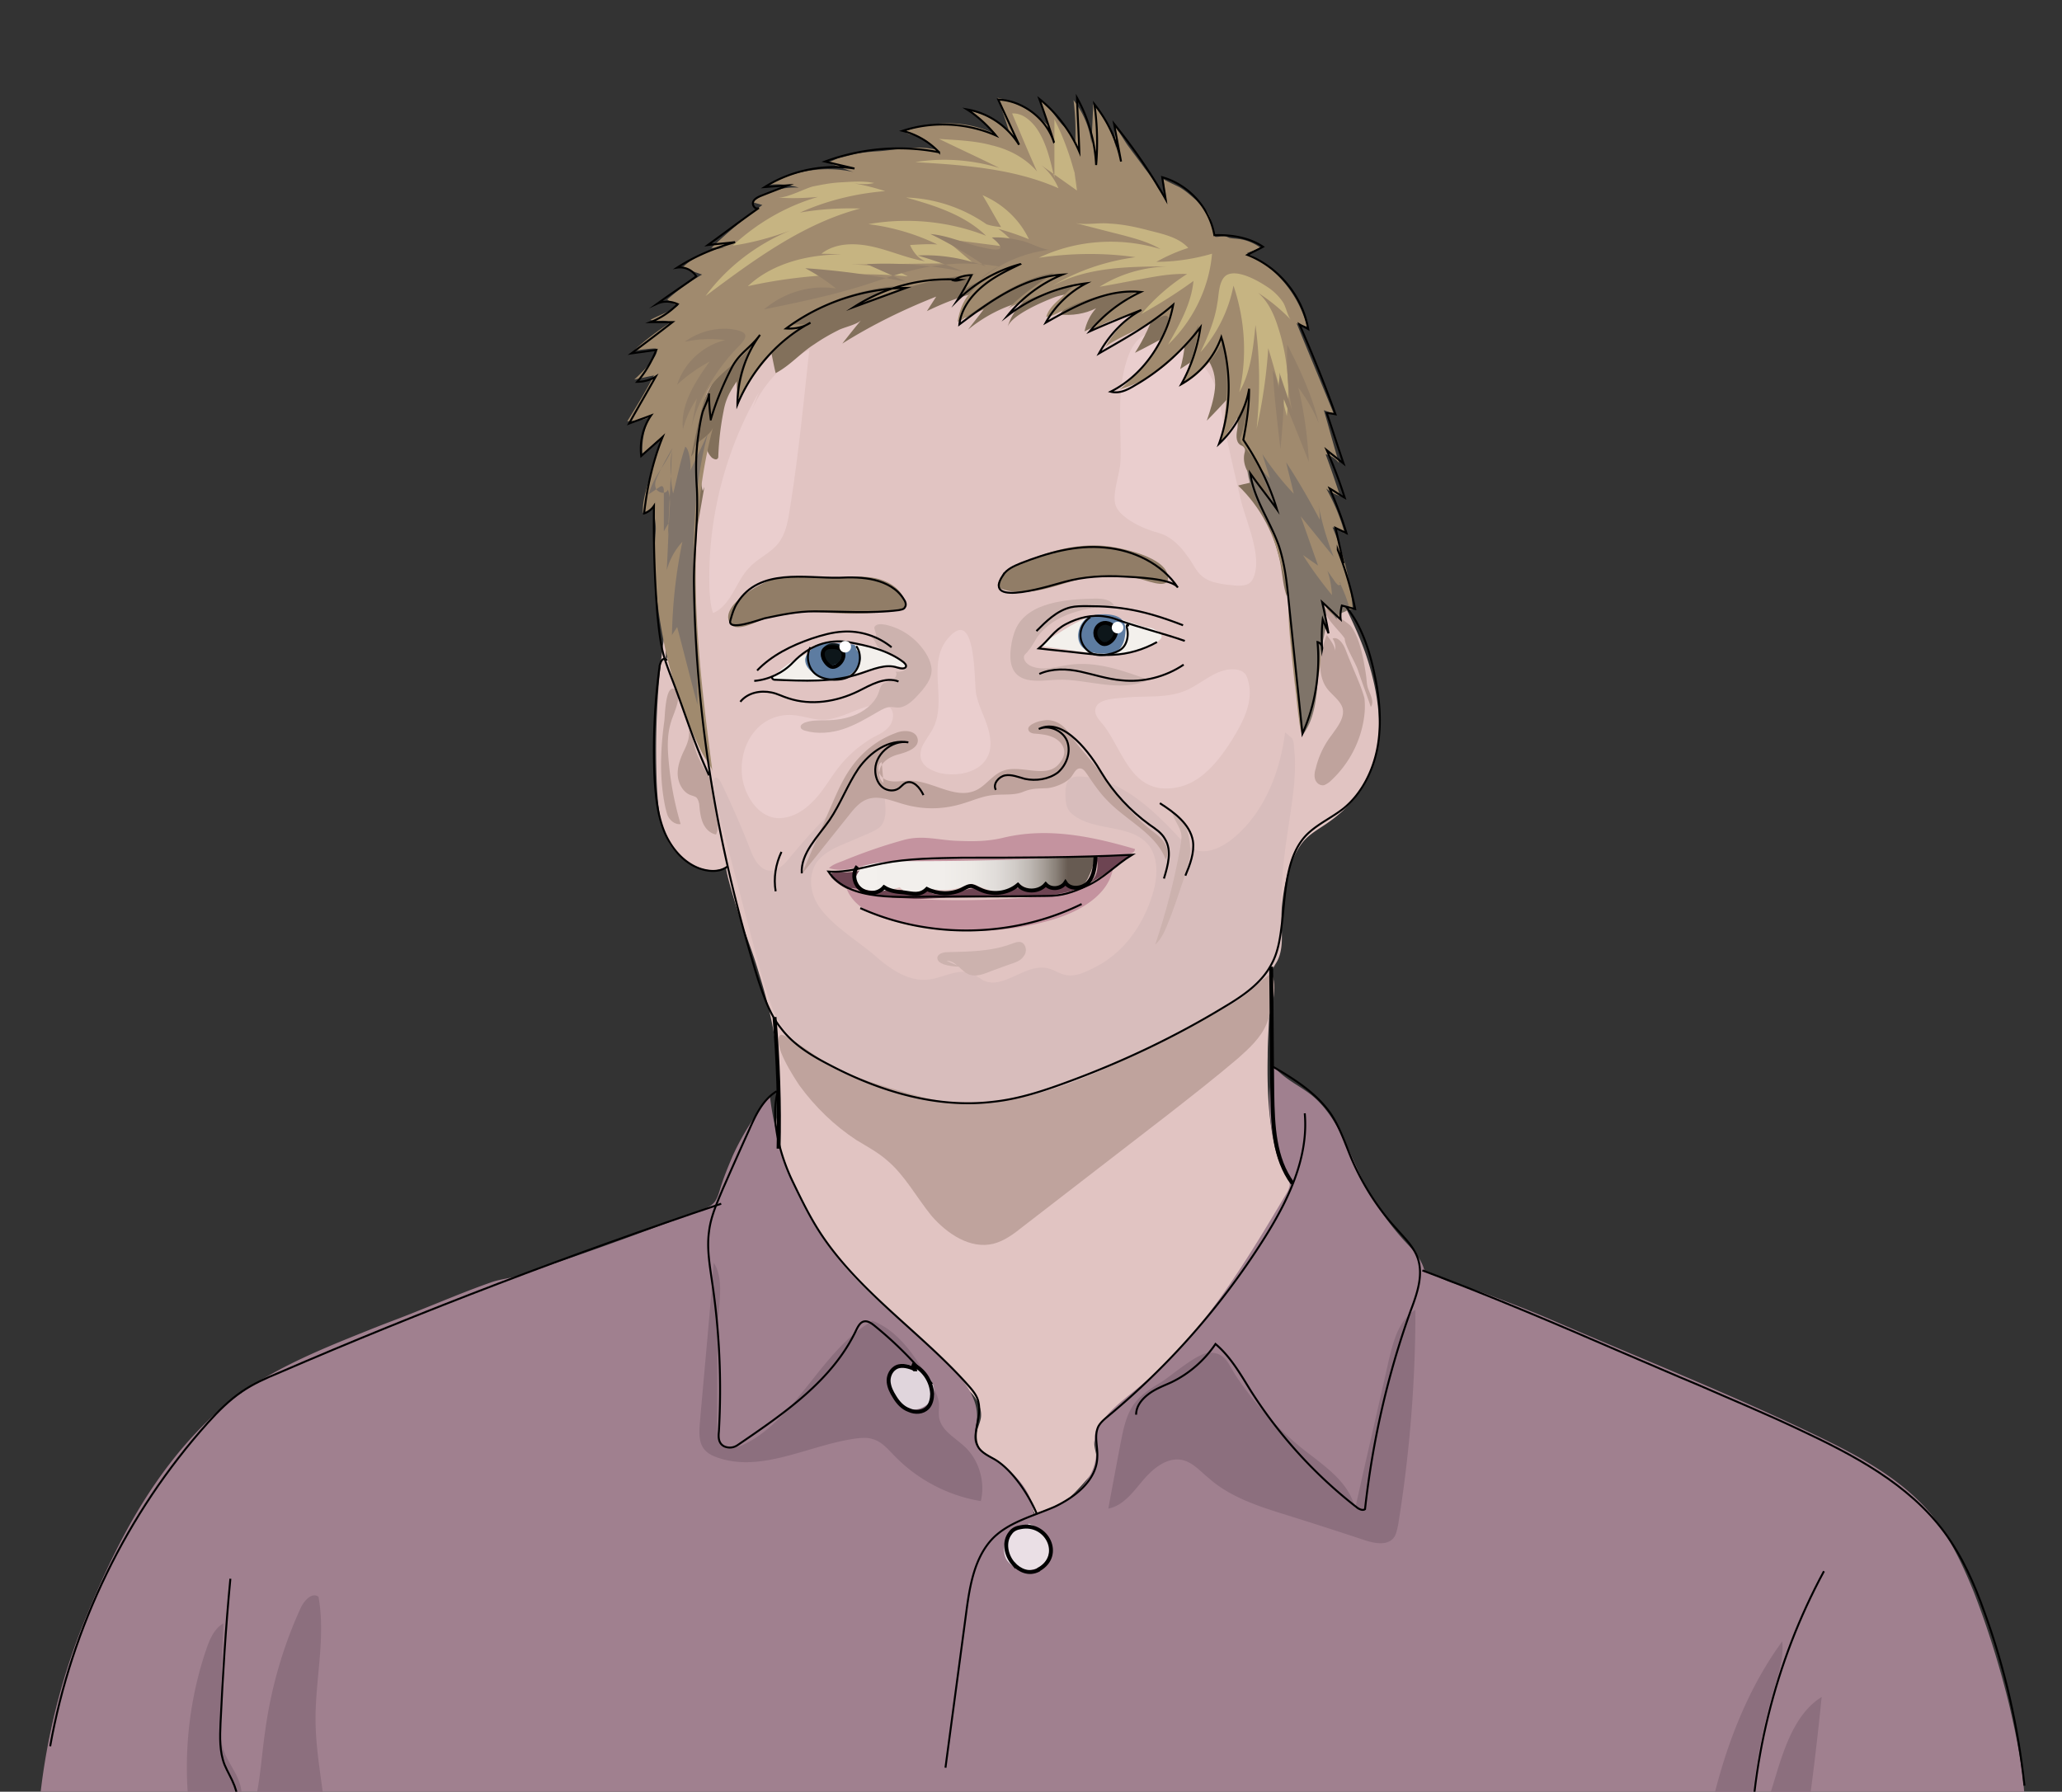 <svg xmlns="http://www.w3.org/2000/svg" width="527" height="458" fill="none" viewBox="0 0 527 458"><rect x="0" y="0" width="527" height="458" fill="#333333" stroke="none"/><g clip-path="url(#clip0)"><path fill="#E1C4C2" d="M170.402 158.642c-2.37 13.927-3.111 28.151-2.518 42.374.296 5.038.74 10.372 3.258 14.668 2.666 4.445 9.479 8.594 14.514 5.927-.592.296 3.11 12.149 3.555 13.335 1.629 4.593 3.406 9.186 4.739 13.779 3.851 12.297 6.369 25.335 4.443 38.226-.148 1.481-.444 2.963-.296 4.444.148 1.038.592 2.075.889 3.112 1.333 3.408 2.517 6.963 4.147 10.223 1.777 3.704 4.146 7.112 6.22 10.668 2.221 3.852 4.591 7.704 7.405 11.112 4.591 5.482 10.664 9.779 16.292 14.223 3.11 2.519 6.368 5.038 9.034 8.001 1.185 1.334 2.073 2.667 3.11 4.149 1.037 1.481 2.666 2.519 3.851 4.148 1.185 1.63 1.925 3.556 1.629 5.482-.296 1.63-1.185 3.112-1.185 4.593-.148 1.63.741 3.26 1.925 4.593 1.185 1.186 2.666 2.223 3.999 3.26a37.246 37.246 0 0 1 7.405 7.853c.889 1.333 1.185 4 2.222 5.037 5.035-1.333 8.886-5.334 12.441-9.334 1.333-1.482 2.666-3.112 2.814-5.038.148-1.926-1.037-3.852-.445-5.778.297-1.037.889-1.778 1.629-2.667l4.444-4.889c7.997-8.297 17.18-15.705 24.289-24.892 7.553-9.778 14.07-20.594 20.142-31.262.296-.592.592-1.185.444-1.778-.148-.444-.592-.889-1.037-1.185-2.369-1.926-3.258-5.038-3.998-8.001-1.63-7.556-1.926-15.261-1.778-22.965 0-3.852.297-7.556.445-11.408.148-3.26-.445-7.26.296-10.52.296-1.333.888-2.519 1.333-3.704 1.185-3.26 1.185-6.667 1.333-10.075.444-6.075 1.333-12.594 4.739-17.928 1.777-2.815 4.147-4 6.961-5.926 2.814-1.926 5.48-4.297 7.553-6.964 8.294-10.223 6.369-24.743 2.37-36.448-3.703-10.519-9.775-20.002-13.922-30.225-8.59-21.187-9.775-46.671-26.066-62.82-7.702-7.557-17.921-12.002-28.288-14.965-10.812-2.963-22.068-4.445-33.175-2.963-21.031 2.963-38.655 16.298-57.613 25.928-7.257 3.704-15.254 7.408-18.809 14.816-3.554 7.408-1.481 16.15-.148 24.299 2.814 16.15 2.518 32.744-.889 48.745"/><path fill="#EACECE" d="M191.581 106.341c2.666-7.408 8.293-13.631 15.254-16.89-1.481 13.63-2.814 27.409-5.035 41.04-.444 2.964-1.037 5.927-2.814 8.297-1.925 2.519-5.184 3.853-7.405 6.223-3.555 3.556-4.592 9.631-9.331 11.705-.592-1.63-.74-3.556-.889-5.334-.74-17.779 3.703-35.707 12.589-51.116m94.342-9.038c1.037-2.963 3.11-5.926 6.22-6.222 2.37-.297 4.592 1.185 6.665 2.667 3.406 2.518 6.665 5.482 8.59 9.186 1.333 2.518 1.777 5.482 2.37 8.297 1.481 7.704 3.258 15.26 5.035 22.817 1.333 5.482 5.776 14.816 2.962 20.15-.444.889-1.333 1.333-2.221 1.481a8.913 8.913 0 0 1-2.814 0c-1.926-.148-3.851-.444-5.628-1.037-3.555-1.333-3.999-3.852-6.072-6.519-1.481-2.074-3.259-4-5.628-5.186-1.185-.592-2.666-.888-3.851-1.333-2.666-.889-8.146-3.556-8.886-6.667-.741-2.964 1.185-7.705 1.333-10.964.296-8.742-1.185-18.076 1.925-26.67z"/><path fill="#6D4452" d="M279.554 218.944c3.11 0 6.072-.148 9.183-.148-5.628 4.297-11.701 8.742-18.662 9.927a48.202 48.202 0 0 1-6.516.444c-6.517.149-13.033.149-19.402.297-5.628 0-11.7.741-17.328.296-5.184-.444-10.663-1.63-14.218-5.334-.296-.296-.444-.74-.296-1.037.148-.148.296-.296.592-.296 1.333-.148 2.666 0 3.999-.148 3.11-.148 6.072-1.186 8.886-2.075-.444 1.482-.74 2.964-.444 4.445.296 1.037 1.185 2.371 2.37 2.667 1.036.297 1.629-.741 2.814-.444 1.481.296 2.073 1.629 3.554 1.333 1.185-.148 2.222-1.926 3.258-1.037 1.926 1.63 6.369.296 8.591-.148 1.184-.296 2.369-.741 3.702-.593 1.185.148 2.37.741 3.555.889 2.517.297 5.035-1.185 7.701-.889 1.037.148 2.073.593 2.962.593 1.185 0 2.074-.889 3.258-1.037 1.185 0 1.926.444 3.259 0 2.517-.889 4.887.296 7.257-.593 2.518-.889 3.406-4.297 2.518-6.815.74-.149 1.332-.297 2.073-.445"/><path fill="url(#paint0_linear)" d="M226.977 227.538c1.629-.297 2.962-.741 2.962-.741 1.185 1.333 3.259 1.926 4.888 1.333.592-.148 1.036-.592 1.629-.74.888-.297 1.925 0 2.814 0 2.518.296 5.183 0 7.553-1.037l1.333-.445c.592 0 1.333.296 1.925.593 1.63.74 3.555 1.333 5.332 1.481 1.926 0 3.851-.592 5.036-2.074.888.593 2.666 1.482 3.702 1.482.297 0 3.703-.741 2.962-1.63 1.037 1.333 3.259 1.482 4.443.444.297-.296.593-.444.889-.444.444 0 .593.444.889.741.592.74 1.777.74 2.666.296.888-.444 1.481-1.333 1.925-2.074.889-1.778 1.777-3.852 1.777-5.927-2.518-.296-5.332.148-7.849.148-2.814 0-5.48-.148-8.294-.296-5.332-.148-10.516-.444-15.847 0-5.48.445-10.516.741-15.995.445-3.259-.149-9.183.148-11.553 2.815-4.887 5.63 3.111 6.371 6.813 5.63z"/><path fill="#F3F0EC" d="M197.208 173.607c6.369 1.037 13.034.74 19.402-.889 5.036-1.334 10.219-3.408 15.107-1.926 0-1.334-.889-2.519-1.926-3.26-1.036-.741-2.369-1.185-3.554-1.482-9.923-2.815-22.068-.592-29.029 7.557zm93.01-14.076c-3.703-1.185-7.85-2.963-11.701-1.778-3.554 1.038-6.516 3.26-9.478 5.038-1.037.593-2.222 1.333-2.814 2.371 4.887.74 9.923 1.333 14.81 2.074 1.185.148 2.37.296 3.555.296s2.369-.296 3.554-.593c2.962-.592 6.073-1.333 8.294-3.407.148-.148.444-.445.444-.741 0-.148 0-.445-.148-.593-.444-.889-1.481-1.185-2.369-1.629-1.63-.149-2.962-.593-4.147-1.038z"/><path fill="#5D7CA1" d="M208.612 164.865c-.444.148-1.925 1.926-2.221 2.222-.296.297-.444.741-.593 1.334-.148 1.926 1.481 3.408 3.259 4.297 1.629.888 3.406 1.481 5.035 1.037 1.778-.297 3.999-1.482 4.888-3.112.888-1.481 1.629-2.37 0-4.445-.148-.148-.297-1.037-.445-1.185-.296-.296-.592-.296-1.036-.296-3.555-.148-5.48-.889-8.887.148zm73.756-7.852c-1.777 0-3.702.148-5.035 1.333a6.586 6.586 0 0 0-1.185 1.63c-.74 1.63-.889 3.556.148 5.037 1.333 1.778 3.851 2.075 6.072 2.075.741 0 1.63 0 2.37-.297 1.481-.444 2.37-2.074 2.666-3.555.889-4.297-.592-6.075-5.036-6.223z"/><path fill="#0D161A" d="M213.5 169.755c1.333-.297 2.369-3.112 1.629-4.297-1.037-1.778-4.147-1.185-4.887.593-1.037 2.37.296 4 2.962 3.852.148-.148.148-.148.296-.148zm70.794-9.483c-1.185-1.037-3.259-.889-4.295.445a2.851 2.851 0 0 0-.445 1.481c0 1.037 1.037 2.074 2.074 2.074 1.036.149 2.221-.444 2.814-1.333.74-1.185.592-2.963-.593-3.556"/><path fill="#917D67" d="M197.505 148.123c5.183-1.185 10.515-.296 15.847-.445 3.554-.148 7.109-.592 10.515.149 3.406.74 6.961 2.963 7.553 6.519v.592c-.148.741-1.184 1.038-1.925 1.186-3.999.444-7.849.741-11.848.741-3.851 0-7.554-.445-11.404-.445-3.555.148-7.109.593-10.516 1.63-1.925.592-7.257 3.704-9.034 1.481-3.258-4.593 7.85-10.667 10.812-11.408zm84.567-8.593c-6.961-.593-14.07 1.333-20.438 4.148-2.518 1.037-5.036 2.519-6.369 4.889-.148.445-.444.889-.148 1.334.148.296.445.444.741.593 3.702 1.333 7.701.889 11.404 0 3.702-.889 7.405-2.371 11.256-2.964 3.998-.592 8.145-.444 12.144.297 1.925.296 7.702 2.963 7.85.148.444-5.63-12.737-8.149-16.44-8.445z"/><path fill="#C4939F" d="M211.871 221.908c.888-.889 2.221-1.334 3.406-1.778 5.036-2.075 10.071-3.853 15.403-5.334 5.036-1.482 9.034 0 14.218.148 3.851.148 7.405.148 11.256-.741 11.404-2.815 22.808-.444 33.916 2.815 0 .889-1.037 1.186-1.926 1.334a847.353 847.353 0 0 1-54.946 1.778c-3.851 0-7.553 0-11.256.889-3.555.74-6.665 1.926-10.071.889zm16.736 13.63c13.477 3.408 27.991 3.408 41.321-.741 6.368-2.074 13.329-6.074 14.514-12.742-5.776 5.631-14.218 6.816-22.216 7.409-10.367.74-20.734.889-31.102.148-2.814-.148-5.628-.445-8.293-1.037-1.778-.445-4.74-2.371-6.369-1.186 2.074 4.89 7.553 6.964 12.145 8.149z"/><path fill="#D8BDBC" d="M182.546 199.683c-.444-.296.148-1.037.592-.889.445.149.741.593 1.037 1.037a234.986 234.986 0 0 1 7.702 17.632c1.925 5.037 5.331 7.26 9.478 2.37 3.999-4.889 8.294-9.63 12.885-14.075 1.777-1.778 3.703-3.556 6.073-4.889.888-.593 2.073-.889 3.11-.741 2.073.444 2.666 3.111 2.814 5.334.148 2.074.148 4.296-1.185 5.778-.741.741-1.777 1.185-2.666 1.63l-6.22 2.667c-2.962 1.185-6.073 2.667-7.702 5.334-1.925 3.259-1.333 7.556.741 10.667 3.258 4.89 9.478 8.594 14.07 12.446 3.998 3.556 8.886 7.112 14.218 6.371 3.702-.445 7.405-2.963 10.959-1.482 1.037.445 1.926 1.186 2.962 1.778 5.184 2.371 10.812-4.593 16.44-3.111 1.481.296 2.814 1.333 4.295 1.63 2.37.592 4.739-.445 6.813-1.482 7.997-3.704 13.181-10.964 15.699-19.409 1.184-4.001 1.481-8.89-1.037-12.15-4.295-5.482-13.329-3.556-18.957-7.556-.593-.444-1.185-.889-1.63-1.63-.592-1.037-.74-2.37-.74-3.704 0-1.481 0-3.259 1.185-4.148.74-.593 1.629-.593 2.666-.593 9.923.445 17.92 7.853 24.733 15.113 1.481 1.629 3.11 3.259 5.332 3.852 2.666.592 5.48-.741 7.701-2.223 8.738-6.371 13.181-17.335 14.514-28.002 0-.148 1.629 1.333 1.778 1.481.592 1.037.444 2.075.592 3.112.296 2.667.148 5.482 0 8.149-.592 6.222-1.777 12.445-2.518 18.668-.74 5.927-.888 12.001-.74 18.076.148 3.111.296 6.667-1.333 9.334-1.037 1.63-2.666 5.186-4.295 6.223-13.774 9.482-27.548 16.742-43.098 22.965-15.551 6.223-33.028 8.89-49.023 4.149-5.035-1.482-9.775-3.704-14.514-5.927-5.776-2.815-11.7-5.926-15.403-11.112-2.221-3.111-3.258-6.964-4.443-10.52-1.629-5.333-2.962-10.815-4.443-16.297-2.666-10.224-5.332-20.447-8.146-30.67-.444-1.482-.74-2.963-.444-4.297-.444-1.629-1.333-.592.148-.889z"/><path fill="#BFA39D" d="M232.457 279.543c4.591 1.333 9.331 2.37 14.218 2.518 21.623.149 41.469-11.556 60.279-21.187 3.258-1.63 6.516-3.408 9.626-5.334 2.962-1.926 5.48-4.889 8.294-6.667 1.925 2.815 0 9.927-1.185 12.89-1.481 3.556-4.443 6.223-7.257 8.742-5.924 5.037-11.996 9.778-18.069 14.52-12.292 9.482-24.733 19.113-37.025 28.595-2.222 1.778-4.592 3.556-7.406 4.297-5.924 1.481-11.848-2.519-15.847-7.112-3.851-4.741-6.813-10.371-11.404-14.224-2.369-2.074-5.183-3.556-7.849-5.185-5.628-3.704-10.516-8.446-14.515-13.928-1.184-1.778-7.108-10.667-4.887-12.89.889-.889 11.108 6.964 13.181 8.001 6.073 2.963 12.885 5.038 19.846 6.964z"/><path fill="#EACECE" d="M249.489 177.459c.593 2.816 1.926 5.334 2.814 8.001.889 2.667 1.333 5.779 0 8.149-1.481 2.815-4.887 4.149-7.997 4.297-2.222.148-4.592-.148-6.665-1.334a4.673 4.673 0 0 1-2.073-2.074c-.593-1.333-.297-2.963.444-4.297.74-1.333 1.629-2.518 2.37-3.852 3.85-7.26-1.63-16.594 3.85-23.113 7.405-8.742 6.665 11.26 7.257 14.223zm53.762-1.037c3.999-1.778 7.405-5.334 11.7-5.334 1.333 0 2.666.296 3.406 1.334.297.444.445.889.593 1.481 1.629 5.334-1.333 10.816-4.295 15.557-3.407 5.334-7.85 10.816-14.07 11.853-10.812 1.926-13.181-8.149-17.921-15.112-1.184-1.778-3.702-3.556-2.369-5.779 1.036-1.778 5.183-1.926 6.961-2.074 5.331-.593 10.959.296 15.995-1.926zm-79.088 3.704c1.037-.148 2.37 0 3.111.593 1.333 1.037 1.184 3.259.148 4.741-1.037 1.482-2.666 2.222-4.147 2.963-3.555 2.075-6.665 4.741-9.035 7.853-2.221 2.815-3.998 6.223-6.664 8.741-2.518 2.667-6.221 4.594-9.775 4.001-4.295-.889-7.109-5.334-7.998-9.631-1.333-7.556 2.814-15.853 10.96-16.594 3.406-.296 6.368 1.185 9.627 1.185 4.887-.148 9.034-3.407 13.773-3.852z"/><path fill="#BFA39D" d="M225.793 200.128c-1.333-1.037-1.333-3.111-.445-4.593.889-1.333 2.518-2.222 4.147-2.667 2.222-.593 5.48-1.63 5.036-4-.444-2.223-3.555-2.371-5.628-1.482-4.443 1.63-8.294 4.593-11.108 8.445-2.221 2.964-3.702 6.371-5.184 9.779-2.665 6.075-5.183 12.001-7.849 18.076 4.147-5.186 8.146-10.223 12.293-15.409 1.184-1.482 2.517-3.111 4.295-3.852 3.11-1.334 6.516.296 9.774 1.185a25.775 25.775 0 0 0 14.218 0c2.814-.741 5.48-2.074 8.442-2.371 2.666-.296 5.48.149 7.85-.889 2.221-.889 3.554-.74 6.072-.889 1.777-.148 4.443-1.185 5.776-2.518.889-.889 1.333-2.519 2.518-2.519.74 0 1.185.593 1.629 1.185 1.629 2.371 3.258 4.89 5.332 6.964 4.887 5.186 12.441 8.445 14.958 15.112.741-1.333.445-3.111-.444-4.444-.889-1.334-2.222-2.223-3.555-3.26-5.035-4-8.738-9.186-12.44-14.224-1.926-2.518-3.999-4.889-6.072-7.408-1.778-2.222-2.963-4.889-5.777-5.926-.888-.297-1.777-.445-2.665-.297-1.185.149-2.222.445-3.259 1.038-.444.296-1.036.74-.888 1.333.148.741 1.036 1.037 1.777 1.037 1.629.148 3.258.297 4.739 1.037 1.481.741 2.666 2.075 2.666 3.704 0 1.038-.592 2.075-1.333 2.964-3.406 4.148-10.367-.297-14.958 2.074-2.37 1.185-3.999 3.704-6.369 4.741-5.331 2.371-11.108-2.519-16.884-2.519-1.925 0-3.998.593-5.924-.148-1.925-.741-2.814-3.704-1.185-4.593"/><path fill="#CCB2AE" d="M223.571 160.124c.592-.741 1.777-.593 2.666-.445 4.295.889 7.997 3.556 10.367 7.26.741 1.186 1.333 2.519 1.481 4.001.148 2.667-1.777 4.889-3.554 6.815-1.333 1.482-3.111 3.112-5.036 3.112-.592 0-1.185-.149-1.777-.149-1.185 0-2.222.593-3.259 1.186-2.813 1.629-5.776 3.407-8.886 4.445-3.11 1.037-6.664 1.333-9.775.444-.592-.148-1.184-.444-1.184-1.037 0-.445.444-.741 1.036-1.037 1.629-.593 3.407-.593 5.184-.593 2.814 0 5.776-.444 8.294-1.63 2.517-1.185 4.887-3.259 5.628-6.074.148-.445.296-.889.592-1.334.593-.741 1.629-.741 2.518-1.185.888-.296 1.629-1.482 1.037-2.223 1.184.149 2.814-.148 2.814-1.333 0-.741-.741-1.185-1.333-1.482-1.778-.889-4.147-1.778-5.628-3.111-.889-.741-1.037-2.222-2.074-2.815 2.518.444.296-2.223.889-2.815zm56.28-7.112c1.777 0 3.998.148 4.887 1.778-3.703.296-7.405.741-10.812 1.926-3.554 1.186-6.812 3.26-8.886 6.223-.74 1.185-1.333 2.371-2.221 3.408-.297.444-.741.741-1.037 1.185-.444 1.185.74 2.371 1.925 2.815 3.11 1.186 6.517 0 9.775-.444 6.813-.889 13.478 1.481 19.994 3.852-3.554 1.778-7.701 1.63-11.552 1.185-3.851-.444-7.849-1.333-11.7-1.185-3.999.148-10.219 1.482-11.7-3.704-.741-2.519 0-6.816 1.036-9.186 3.111-7.112 13.478-7.705 20.291-7.853zm24.289 65.191c-.297 2.667-1.185 5.334-2.074 7.853-1.037 3.111-2.073 6.223-3.258 9.186-.889 2.222-1.777 4.593-3.555 6.223 2.666-8.001 4.888-16.298 6.369-24.743.148-1.186.444-2.371.296-3.408-.296-2.074-2.073-3.852-2.37-5.927 3.703 1.778 4.888 7.26 4.592 10.816z"/><path fill="#A0808F" d="M9.265 476.303a168.359 168.359 0 0 1 13.033-63.71c7.85-18.965 17.18-36.744 32.435-50.968 11.107-10.223 25.473-16.001 39.543-21.632 4-1.629 8.146-3.111 12.145-4.741 6.368-2.519 12.589-5.185 18.957-7.408 2.37-.889 4.888-1.037 7.257-1.778 3.11-1.037 6.369-2.222 9.479-3.259 12.589-4.297 25.029-8.89 37.47-13.631 3.11-1.186 3.555-2.223 4.443-5.186.889-2.963 2.074-5.778 3.259-8.593 2.517-5.482 5.776-10.52 9.478-15.261 1.926 16.298 8.886 32.003 19.698 44.3 7.85 8.89 17.624 16.002 25.918 24.299 3.999 4 7.998 9.038 7.257 14.668-.296 2.074-1.185 4.445 0 6.223.445.741 1.185 1.185 1.926 1.63 5.924 3.704 12.292 8.741 12.588 15.705 3.851-1.185 7.702-2.667 10.664-5.334 3.11-2.519 5.332-6.371 5.332-10.371 0-1.482-.593-3.26-.297-4.593.297-1.63 1.778-3.408 2.814-4.593 2.37-2.815 5.48-5.038 8.294-7.408 16.144-13.187 27.103-31.559 37.767-49.487.444-.741.888-1.629.888-2.518 0-.741-.296-1.334-.74-2.075-4.295-8.593-5.48-18.668-3.407-28.151 2.518 3.26 6.369 4.89 9.627 7.409 6.665 5.333 9.331 14.075 13.181 21.779a69.115 69.115 0 0 0 10.516 15.409c2.221 2.371 4.739 4.89 5.332 8.149 2.517.593 4.887 2.074 7.257 2.815 2.962.889 5.776 1.778 8.59 2.815 5.924 2.223 11.7 4.445 17.476 6.964 21.919 9.482 44.283 18.372 65.906 28.743 11.108 5.334 22.512 11.261 30.362 20.743 4.739 5.927 7.997 12.89 10.811 19.854 3.555 9.186 6.517 18.668 8.886 28.299 2.222 9.482 4.295 19.557 4.147 29.484-.148-.296-.148-.592-.296-.741"/><path fill="#8C6F7E" d="M183.287 364.736c0 1.63.148 3.556 1.481 4.741 1.481 1.185 3.703.593 5.48-.296 13.625-6.816 19.55-23.854 32.731-31.559 6.961 2.667 11.256 9.631 14.958 16.002.889 1.629 1.926 3.407 2.074 5.334 0 1.037-.148 2.222 0 3.259.444 3.408 3.999 5.186 6.516 7.556 3.703 3.408 5.332 9.038 4.147 13.928-8.294-1.334-16.143-5.482-21.919-11.409-1.777-1.778-3.407-3.852-5.776-4.445-1.333-.444-2.814-.296-4.147-.148-12.145 1.63-24.289 9.038-35.841 4.741-1.185-.444-2.222-1.037-2.962-1.926-1.481-1.778-1.333-4.297-1.185-6.519 1.185-13.779 2.518-27.41 3.554-41.189 2.962 4.148 1.037 12.001 1.037 16.89-.148 8.298-.148 16.743-.148 25.04zm113.447-11.408c-2.221 1.334-4.591 2.815-6.368 4.89-2.518 2.963-3.258 7.111-3.999 10.815a3462.046 3462.046 0 0 0-3.11 16.595c3.851-.741 6.368-4.297 8.886-7.26 2.518-2.964 6.072-5.927 9.923-5.186 2.814.593 4.739 2.963 6.961 4.741 5.184 4.593 12.144 6.964 18.809 9.038 7.109 2.222 14.07 4.445 21.179 6.815 2.37.741 5.48 1.334 7.109-.592.741-.889.889-2.074 1.185-3.26a342.998 342.998 0 0 0 4.443-55.116c-4.295 2.667-5.628 8.001-6.813 12.89-2.814 12.594-5.776 25.188-8.59 37.93-1.481-6.668-7.701-10.816-13.033-14.965a83.731 83.731 0 0 1-17.032-18.372c-2.37-3.408-2.814-6.519-7.109-6.519-3.11 0-9.627 5.778-12.441 7.556zm158.768 66.228c.444 4.149-.889 8.149-2.074 12.15a149.041 149.041 0 0 0-4.887 22.52c-.593 4.445-.889 9.038-.148 13.483 3.406-5.482 4.739-12.001 6.812-18.076 2.074-6.074 4.888-12.445 10.368-15.853-1.333 13.335-2.962 26.521-5.036 39.707-.148.889-.296 1.778-.888 2.519-2.518 3.26-14.663 3.704-18.365 2.074-6.517-2.963-5.628-8.445-4.295-14.371 3.406-15.705 9.182-31.411 18.513-44.153zM51.77 478.969c-5.627-18.52-5.331-38.818.89-57.191.888-2.667 2.073-5.482 4.442-6.815-.296 7.853-.592 15.705-.74 23.706-.148 2.667-.148 5.482.592 8.149 1.185 3.852 4.295 6.963 4.74 10.964.296 2.963-.741 6.815 1.777 8.297 2.962-7.408 3.11-15.557 4.295-23.558 1.48-10.964 4.591-21.78 9.182-31.707.889-1.778 2.814-3.852 4.443-2.667 1.926 10.52-.888 21.336-.74 32.004.148 12.593 4.295 25.039 2.221 37.485l1.778-3.112"/><path fill="#EADFE5" d="M262.226 390.22c-4.443-1.481-6.961 5.63-4.888 8.594 2.962 4 9.923 3.259 10.812-1.926.74-4.001-1.777-6.075-5.184-7.409"/><path fill="#E0D5DC" d="M232.457 349.92c-1.036-.889-2.962-.593-3.998.444-1.037 1.037-1.185 2.667-1.037 4.149.444 2.815 2.666 5.482 5.628 5.778 2.962.296 5.924-2.222 5.628-5.186 0-.889-.444-1.778-.889-2.518a8.268 8.268 0 0 0-6.961-3.853"/><path fill="#82705B" d="M180.028 124.417a7.233 7.233 0 0 1-.444 1.037c-.592-2.222-.444-4.445 0-6.519.148-1.037.593-5.038 1.185-5.63-1.925 1.926-3.999 3.852-5.924 5.778 2.073-13.483 8.59-26.225 18.365-35.707-.445 2.519-.889 4.89-1.333 7.408 4.295-4 6.664-9.63 11.108-13.186 6.664-5.334 16.143-4.593 24.585-6.223 6.22-1.185 12.144-3.704 18.365-5.038 11.996-2.37 24.289.445 36.433 1.037 4.888.149 10.368.297 13.922 3.556-4.591 1.038-9.034 2.371-13.626 3.26-4.443.889-9.33.296-13.477 1.926-2.666 1.037-10.812 4.445-11.7 7.556a14.958 14.958 0 0 1 4.147-6.667c-5.184 1.334-10.071 3.852-14.218 7.26 1.333-1.778 2.666-3.408 3.999-5.186-1.63.741-3.259 1.482-4.74 2.223.593-2.223 1.481-4.297 2.518-6.371-4.295 1.037-8.294 2.667-12.293 4.593.741-1.186 1.63-2.519 2.37-3.704-8.294 3.26-16.439 7.26-23.993 12 1.629-2.073 3.258-4.148 4.888-6.074-.889 1.186-4.592 1.926-5.925 2.667-2.073 1.037-4.146 2.223-6.072 3.556-3.554 2.223-6.22 5.482-9.923 7.408-.444-1.778-.74-3.556-1.185-5.482.149.89-3.554 4.297-4.146 5.186-1.482 2.519-2.814 4.741-4.592 7.112.297-.445-.148-4 0-4.742-1.777 2.667-2.814 4.445-3.406 7.705a72.654 72.654 0 0 0-1.333 11.408c0 .297 0 .593-.296.741-.296.297-.889 0-1.333-.296-1.185-1.185-1.777-2.963-1.629-4.741-1.333 7.408-2.074 14.816-2.074 22.372"/><path fill="#82705B" d="M299.252 72.263c1.333-.592 2.814-.148 4.147.296 2.518.89 5.035 1.779 6.664 4 .889 1.186 1.333 2.52 1.926 3.705 1.333 2.667 3.406 4.89 5.183 7.26 5.036 6.964 7.554 15.261 9.923 23.41 1.778 5.926 3.555 12.001 3.999 18.224.593 7.852-.74 15.557-2.221 23.261-.889-2.371-1.037-5.037-1.481-7.556-1.333-7.853-5.184-15.261-10.96-20.743 1.629-.444 3.258-.741 4.739-1.185-2.369-1.482-3.702-4.445-3.11-7.112.148-.445.296-1.037-.148-1.482-.148-.296-.592-.444-.889-.592-1.333-.889-1.036-2.815-.74-4.445.296-2.667-.593-5.482-2.37-7.556-1.777 1.926-3.554 3.852-5.48 5.778.889-2.667 1.778-5.334 2.074-8.15.296-2.814-.445-5.777-2.222-8-.148-.296-.444-.444-.74-.593-.297 0-.593.149-.889.297-1.629 1.037-3.406 2.222-5.035 3.26.592-2.075 1.036-4.297 1.184-6.52-.74-.148-1.333-.296-2.073-.444.296-1.186.444-2.223.74-3.408-3.702 2.222-7.553 4.297-11.404 6.223 2.37-3.704 4.147-7.556 5.48-11.705.593-1.778-1.925-1.482-3.85-1.333-5.48.74-9.479 5.333-14.515 7.556.445-2.223 1.481-4.297 2.962-5.927-2.814 1.482-6.22 1.927-9.33 1.63 3.258-4.593 7.998-8 13.329-9.63 5.48-1.037 9.923-.445 15.107 1.481z"/><path fill="#BFA39D" d="M340.277 187.978a22.236 22.236 0 0 0-3.999 8.446c-.296.889-.444 1.926-.148 2.815.296.889 1.185 1.63 2.222 1.481.444-.148.888-.444 1.333-.74 5.035-4.445 8.294-10.668 9.034-17.335a19.44 19.44 0 0 0 0-4.149c-.296-1.185-.74-2.37-1.185-3.556-1.185-2.963-2.518-5.926-3.702-9.038-.593-1.481-1.926-3.259-3.259-2.667.593.889.889 2.075.593 3.26.296-1.037-1.481-3.408-2.074-4.149-1.629 4.001-2.666 9.483-.148 13.335 1.185 1.778 3.407 3.111 4.147 5.186.741 2.518-1.333 5.037-2.814 7.111zm-164.692-2.518c1.185 2.074.149 4.593-.888 6.667-.889 1.926-1.629 4.001-1.481 6.075.148 2.074 1.333 4.297 3.258 5.037.444.149 1.037.297 1.481.593.444.445.592 1.037.741 1.63.148 1.63.296 3.259.888 4.741.593 1.482 1.777 2.815 3.407 3.111.74-1.481.444-3.259.296-4.889-.296-1.926-.593-4-.889-5.926-.148-1.038-.296-2.075-.74-3.112-.445-1.037-1.185-2.074-1.778-3.111-1.333-2.223-2.369-4.741-2.814-7.408"/><path fill="#BFA39D" d="M343.683 163.236c0 1.778 2.814 6.222 3.406 8.149 1.037 3.111 2.222 6.222 3.259 9.334.888-1.185 0-2.963-.593-4.445-.444-1.037-.444-2.223-.592-3.408-.593-4-1.481-9.482-3.851-12.742-.592-.889-6.665-4.593-6.516-4.741-1.037 1.926 3.85 6.075 4.887 7.853zm-173.578 43.411c.297 1.037.445 2.074 1.185 2.815.593.741 1.629 1.334 2.666 1.186a81.312 81.312 0 0 1-3.11-16.743c-.296-3.259-.296-6.519.74-9.63.445-1.63 3.259-7.112.741-8.149-2.222-1.037-2.37 6.519-2.518 8-1.036 7.409-1.333 15.113.296 22.521z"/><path fill="#A08A6E" d="M182.25 109.156c-.444 1.63-2.666 2.963-3.851 4.001-1.629 1.481-.296 1.926-1.777 3.555 1.333-6.222 2.814-13.63 4.147-16.446 2.666-5.482 9.775-8.148 12.293-13.779a52.255 52.255 0 0 0-4.443 16.298c3.998-7.852 9.922-14.816 17.18-19.853h-3.851c7.849-5.483 17.18-8.89 26.659-9.78-2.222 1.186-4.592 2.52-6.813 3.705 9.034-3.408 18.365-5.778 27.843-6.964-1.777.148-3.258 2.667-3.258 4.149 1.925-1.334 4.295-2.223 6.369-3.556a34.801 34.801 0 0 0-4.888 4.445c-1.777 2.074-2.666 4.593-3.11 7.26.444 0 .889-.297 1.333-.593 7.405-5.037 14.366-10.371 23.4-11.853-4.295 2.815-8.442 5.63-11.996 9.334.888-.889 2.814-1.481 3.999-1.926 1.481-.74 3.11-1.333 4.739-1.778 2.814-.889 5.776-2.222 8.738-2.815-1.481 1.334-2.814 2.667-4.295 4-1.333 1.186-2.814 2.667-3.258 4.445 1.629-.148 2.962-1.037 4.443-1.778 5.776-3.111 12.293-4.74 18.809-4.889-4.295 2.815-8.146 6.223-11.552 10.075 3.258-2.074 6.961-3.408 10.812-4-3.111 2.222-5.776 5.185-7.554 8.593 0-1.037 9.183-5.186 10.368-5.778 2.517-1.334 7.405-5.038 5.331.148-2.369 6.223-6.664 11.853-11.848 16.15 8.59-2.52 15.995-8.594 20.142-16.446-.592 5.482-2.221 10.816-4.887 15.705 4.887-2.667 8.886-6.964 11.256-12.001 1.481 8.89 1.036 18.075-1.037 26.817 1.333-2.074 2.962-4 4.147-6.075 1.185-1.926 1.925-4 3.11-5.926a37.829 37.829 0 0 1-1.777 9.927c-.148.296-.296.741-.148 1.037 0 .296.296.593.444.889 1.777 2.371 3.703 4.148 5.035 6.815a47.367 47.367 0 0 1 3.111 8.742 13.484 13.484 0 0 0-2.666-3.111c-.741-.741-2.37-1.778-2.814-2.667 3.406 7.852 6.072 16.001 8.146 24.298.444 1.778 1.036 3.704 1.036 5.482 0 2.371 0 4.593.148 6.964.297 4.593.889 9.334 1.333 13.927.445 3.26.741 6.667 1.185 9.927.148 1.185.296 2.519.741 3.704 1.036-3.26 1.925-6.667 2.962-9.927.74-2.815 1.629-5.482 1.777-8.445.296-5.038.592-9.927 1.037-14.816.592 1.778 2.221 3.259 3.999 3.556 0-1.186 0-2.223-.149-3.408.889.889 2.222 1.333 3.407 1.333-.593-7.26-2.37-14.371-5.184-21.039 1.185.148 2.37.741 3.11 1.63-1.036-4-2.666-7.853-4.739-11.557 1.037.889 2.222 1.482 3.555 1.927-1.185-3.556-2.37-7.112-3.703-10.668 1.333.296 2.666 1.185 3.406 2.222-1.333-4.445-2.517-8.889-3.85-13.483.888.297 1.629.593 2.517.889-3.11-7.704-6.368-15.408-9.478-23.113l2.666.89c-2.074-8.15-7.85-15.113-15.403-18.818l3.554-1.333c-1.629-1.185-3.406-1.926-5.183-2.222-.889-.149-1.778-.149-2.666-.297-.593-.148-1.037-.592-1.777-.444-.593 0-1.185.148-1.778.148-.148 0-.148 0-.296-.148 0 0-.148-.148-.148-.297-.444-1.63-.741-4.148-1.629-5.63-.741-1.185-2.074-2.222-2.962-3.26-1.333-1.185-2.666-2.37-4.147-3.259-.444-.296-4.147-1.926-4.295-2.222.296 2.074.444 4.148.74 6.222-.148-1.481-1.629-2.963-2.369-4.296-.889-1.63-1.926-3.112-3.11-4.593-1.482-2.075-3.111-4.149-4.592-6.223-.592-.889-1.036-1.63-1.629-2.519-.296-.592-1.481-1.778-1.629-2.519.148 2.075.296 4.149.444 6.075-.592-4.148-3.11-7.852-5.776-11.26-.148 3.408-.296 6.815-.444 10.075-.444-4-2.074-7.853-4.591-11.112.444 3.704.592 7.408.444 11.112-.74-1.63-1.629-3.26-2.962-4.445-1.185-1.185-1.925-2.37-2.962-3.704-.593-.89-2.666-2.37-2.962-3.26l1.777 6.668c-3.554-3.408-7.998-5.927-12.737-6.964 1.037 2.815 2.074 5.778 2.962 8.742-2.666-2.667-6.072-4.445-9.627-5.334 2.222 1.926 4.444 3.852 6.369 6.074-6.961-3.704-15.847-3.852-23.401-.889.445.593 1.333.741 2.074.89a9.09 9.09 0 0 1 5.628 3.703c-4.888-1.037-9.183 0-13.922.445-2.37.148-4.739.296-7.109.889l-3.554.889c-.593.148-2.518 1.185-2.962 1.037 2.221.889 4.443 1.778 6.664 2.519-7.257-1.63-15.106-.445-21.475 3.26 2.518-.297 5.184 0 7.553.74-4.295-.296-8.59 1.185-11.848 3.704.889.297 1.629.445 2.518.741-4.591 3.408-8.886 6.964-13.033 10.964 2.221 0 4.295-.148 6.516-.148-5.035-.296-10.219 1.63-13.921 5.186 1.629.592 3.406 1.185 5.035 1.777-3.11 1.779-6.072 3.853-8.886 6.372a7.37 7.37 0 0 0 2.814 1.481c-1.926 1.482-4.888 2.519-7.109 3.704 1.481.741 3.702-.296 5.035.741-2.962 1.926-5.776 4-8.293 6.223-.297.296-.593.592-.741.889 0 0 5.184-.741 5.48-.445 1.185 1.482-4.591 6.964-5.628 7.853 1.629-.296 3.406-.74 5.035-1.037-2.073 4-4.443 7.852-6.812 11.705 2.073-.149 3.998-.149 5.924-1.186-1.629 2.815-2.222 6.223-2.074 9.483 1.778-1.186 2.962-2.815 4.74-4.001l-3.555 12.446c-.592 2.222-1.185 4.297-1.037 6.667 1.037-.296 2.074-1.037 2.814-1.926-.148 2.223.593 4.445.445 6.519-.148 2.075-.296 4.001-.296 6.075 0 4.593.296 9.038.888 13.483 1.185 9.038 3.258 17.779 6.517 26.373 1.036 2.666 2.073 5.333 3.406 8 .593 1.334 1.185 2.667 1.926 3.853.592 1.037 1.925 2.666 2.073 3.852-3.851-29.336-7.405-59.561.148-88.157z"/><path fill="#7F7469" d="M324.578 122.343c-.593-2.075-1.333-4.149-1.926-6.223 2.37 3.556 5.036 6.964 7.998 10.075-.592-2.667-1.333-5.334-1.925-8.001 3.11 4.741 5.924 9.631 8.59 14.668 0-1.481-.148-2.815-.445-4.296a73.538 73.538 0 0 0 3.999 13.779c-2.814-3.408-5.628-6.964-8.442-10.372 1.481 4.149 2.962 8.445 4.443 12.594-1.332-.889-2.517-1.778-3.85-2.667 2.221 3.556 4.739 6.964 7.405 10.223-.148-2.074-.444-4.296-1.185-6.223a121.505 121.505 0 0 1 2.074 2.964c.296.296.592.741.888.741.445 0 .593-.741.148-.741.889 1.778 1.629 3.556 2.222 5.482.148.296.148.592.148 1.037-.148.741-1.185 1.037-1.925 1.333-.741.297-1.481 1.186-1.037 1.778-1.333-1.778-2.666-3.407-3.999-5.185 2.37 3.704.741 8.445-.148 12.742-1.333 7.408-.148 15.853-4.739 21.928-1.185-11.409-2.222-22.817-3.407-34.226-.444-4.297-.888-8.593-2.221-12.742-2.37-7.112-7.554-13.334-8.442-20.743 2.073 2.371 4.147 4.89 6.22 7.26l-3.554-8.445"/><path fill="#80746A" d="M170.698 137.01c.148-1.778.592-3.407 1.185-5.037-.741 1.333-1.481 2.519-2.222 3.852v-10.519c0-.445-.148-.889-.444-1.038-.296 0-.592.149-.741.297l-2.665 1.778c1.184-4.593 4.591-7.853 6.072-11.853-1.185 2.074-2.37 4.148-3.407 6.371-.592 1.185-1.333 2.518-.888 3.852.444 1.333 2.666 1.778 3.11.444.592 1.63.592 3.26.444 5.038-.296 5.186-.444 10.371-.74 15.557.74-2.667 2.073-5.186 3.999-7.26a129.229 129.229 0 0 0-2.666 23.854c.444-.741.888-1.333 1.333-2.074 1.777 6.667 3.406 13.334 5.183 19.854-.148-23.262-3.406-46.968 2.666-69.34a283.998 283.998 0 0 1-4.591 9.63c.444-1.037-.148-5.778-1.185-6.223-1.333 3.853-2.073 8.001-3.11 12.002-.741-3.556-.889-7.26-.296-10.964"/><path fill="#C6B481" d="M256.006 60.41a38.305 38.305 0 0 0-24.437-9.926c7.405 2.074 14.958 4.445 20.438 9.779-9.479-3.705-19.994-4.742-30.065-2.964 6.072.741 12.144 2.519 17.624 5.186-2.369-.148-4.591 0-6.961.148.741 1.778 2.074 3.408 3.851 4.149-4.591-.741-8.738-2.667-13.329-3.704-4.591-1.038-9.627-1.038-13.181 1.778 6.96.148 14.069.592 21.03 1.481-6.961-.889-13.921-1.778-20.882-1.037-6.961.74-13.922 3.111-18.958 7.853 13.33-2.964 27.251-3.705 40.877-2.52-5.628-3.11-12.293-3.11-18.661-2.962l35.397-.445c-2.518-2.074-4.888-4.148-7.405-6.223 6.368.89 12.736 1.63 18.957 2.519-1.481-1.926-3.258-3.704-5.184-5.038 2.666.741 5.332 1.63 7.85 2.667-2.37-5.037-6.665-9.038-11.849-11.26 1.63 2.667 3.111 5.482 4.74 8.149-1.926-.148-3.851-.593-5.628-1.482"/><path fill="#C6B482" d="M274.815 57.003c3.999 1.037 7.998 2.074 12.144 3.111 3.259.89 6.665 1.778 9.627 3.556-10.219-3.111-21.475-2.37-31.102 2.222 8.146-1.185 16.44-1.333 24.734-.148-7.702 1.037-15.107 3.556-21.623 7.556 8.886-5.037 19.697-5.185 29.917-5.185-6.221.148-12.293 1.926-17.477 5.186 3.555-.593 7.109-1.334 10.516-1.927 3.85-.74 7.849-1.481 11.848-1.333-4.443 2.815-8.294 6.223-11.7 10.223a126.063 126.063 0 0 0 13.329-8.445c-.592 5.926-3.554 11.112-6.516 16.298 6.368-6.075 10.515-14.52 11.255-23.262-4.591 1.334-9.478 2.075-14.218 2.075 2.666-1.482 5.332-2.667 8.146-3.556-2.666-2.964-7.257-3.704-11.108-4.742-2.962-.74-5.924-1.333-9.034-1.481-2.666-.297-6.22.444-8.738-.148zm31.99 33.04c4.295-4.741 7.258-10.816 8.442-17.039 2.962 8.742 3.555 18.224 1.481 27.262 2.962-5.185 3.555-11.26 4.147-17.186 1.185 8.741 1.185 17.631.297 26.521 1.481-6.816 2.517-13.631 2.962-20.595 1.777 5.778 3.258 11.557 4.739 17.335.889-7.556.148-15.409-2.222-22.669-1.333-4.296-3.554-8.741-7.701-10.371a46.149 46.149 0 0 1 10.96 8.445c-.889-1.037-1.185-3.26-2.074-4.593a14.196 14.196 0 0 0-3.999-3.852c-2.221-1.482-7.553-4.593-10.367-2.963-2.073 1.333-1.925 5.185-2.37 7.26-.592 4.148-2.369 8.445-4.295 12.445zm-31.25-41.633a69.197 69.197 0 0 0-6.072-17.928v14.964c-1.037-4.444-2.073-9.186-4.739-12.89-1.481-1.926-3.555-3.704-6.072-3.556 2.073 4.89 4.147 9.927 6.368 14.817-2.962-3.408-7.109-5.63-11.552-6.668-4.295-1.185-8.886-1.333-13.477-1.63 5.183 2.52 10.367 4.89 15.402 7.409-6.961-2.075-14.366-2.667-21.475-1.482 12.441.74 25.178 1.63 36.582 6.667-1.185-2.815-3.258-5.334-5.924-6.963l10.663 7.556c-.296-2.223-.592-4.445-1.036-6.52m-75.385 8.298c3.406.296 6.813.148 10.219-.148-8.146 2.37-15.551 6.667-21.771 12.445 5.035-.74 9.923-2.074 14.662-3.852-8.59 3.556-16.143 9.334-21.623 16.742 12.292-9.186 24.881-18.52 39.544-22.372-5.184-.148-10.22.148-15.403 1.037 6.961-3.111 14.366-4.89 21.771-5.482-2.814-.889-5.628-1.63-8.59-2.074 1.925.296 3.999.444 5.776 0-2.814-.593-6.072-.297-8.886-.148-2.37.148-4.591.592-6.813 1.037-2.222.593-6.517 2.963-8.886 2.815z"/><path fill="#937F69" d="M327.244 114.786c.444-4.297.74-8.593.889-12.742 2.073 5.334 4.295 10.668 6.368 16.002a102.613 102.613 0 0 0-2.666-18.965c2.074 2.815 3.851 5.778 5.184 9.038-1.629-6.964-4.739-13.631-7.998-20.002-.296 5.63.148 11.26 1.185 16.742-1.037-3.259-2.222-6.519-3.258-9.778.296 1.037-.296 3.111-.148 4.296-.297-1.481-.593-3.407-1.481-4.593.296 6.519 1.184 13.335 1.925 20.002zm-89.455-54.968c4.888 2.37 9.627 5.186 14.218 8.297-5.628-2.074-11.552-3.111-17.476-2.815 3.999 1.185 7.849 2.519 11.7 4.149-8.146-1.63-16.439-2.37-24.733-1.926 3.406 1.481 6.961 3.111 10.367 4.593a193.35 193.35 0 0 0-26.066-3.556 47.986 47.986 0 0 1 7.849 5.185c-6.516-1.037-13.329 1.037-18.365 5.334 8.738-1.778 17.328-3.556 25.77-6.223 4.592-1.481 9.035-3.111 13.774-4.148 6.665-1.482 13.626-1.778 20.438-.593-1.925.89-3.85 2.223-5.183 3.852 5.035-4.593 11.7-7.408 18.365-8.148-1.778.148-5.184-1.779-7.109-2.223-2.518-.593-5.184-1.037-7.85-.889 3.851 3.111 2.222 3.556-1.777 2.667-4.739-.889-8.886-3.111-13.922-3.556zm-62.796 27.559c3.406-.741 6.813-.89 10.367-.445-5.628 1.334-10.515 5.778-12.292 11.409 2.517-2.37 5.331-4.297 8.293-5.927-3.702 5.186-7.553 11.112-6.812 17.335.74-2.815 1.925-5.482 3.554-7.852-.592 2.815-1.037 5.63-1.629 8.445 1.481-7.705 6.813-16.298 12.292-21.78 2.814-2.815 2.222-3.852-1.925-4.445-3.999-.444-8.442.74-11.848 3.26z"/><path stroke="#000" stroke-miterlimit="10" stroke-width=".5" d="M181.213 198.202c-4.147-9.038-5.776-14.965-9.33-24.299-1.037-2.667-2.074-5.334-2.666-8.001-.592-2.815-.889-5.778-1.185-8.593a294.969 294.969 0 0 1-.889-28.003c-.592.889-1.481 1.63-2.517 1.926.74-6.667 2.221-13.334 4.739-19.557-1.777 1.63-3.703 3.26-5.48 4.889-.444-3.556.445-7.408 2.518-10.371-1.925.741-3.703 1.333-5.628 2.074 2.222-4 4.591-8.001 6.813-12-1.333.888-3.11 1.333-4.74 1.333 2.074-2.371 3.703-5.186 4.888-8.15-2.074.297-4.295.593-6.369.89 3.555-2.667 7.109-5.334 10.516-8.001h-5.628c2.666-1.037 5.035-2.667 6.961-4.593-1.629-.741-3.555-.89-5.184-.148 3.258-2.371 6.665-4.593 9.923-6.964a4.927 4.927 0 0 0-4.887-2.222c4.591-2.964 9.626-5.038 14.81-6.52-2.37.297-4.591.445-6.961.741 4.295-3.111 8.59-6.37 13.033-9.482-.74.592-1.777-.593-1.481-1.482.296-.889 1.333-1.333 2.074-1.63 2.221-.889 4.591-1.778 6.812-2.666-1.925.148-3.998.296-5.924.444 6.813-4.297 15.107-5.926 22.956-4.741l-7.553-1.778c9.331-3.408 19.402-4.297 29.177-2.37a19.352 19.352 0 0 0-9.331-5.483c7.701-2.518 16.44-2.074 23.845 1.185-2.074-2.518-4.591-4.889-7.405-6.667 5.479.89 10.367 4.297 13.329 9.038l-5.332-11.556c6.369.296 12.293 4.889 14.218 10.815a318.433 318.433 0 0 0-3.702-10.964c4.443 3.556 7.997 8.297 10.219 13.483-.148-4.593-.445-9.186-.593-13.779 2.962 5.334 4.592 11.26 4.888 17.187a68.384 68.384 0 0 0-.445-15.557c3.407 4.297 5.777 9.334 6.813 14.668-.592-3.26-1.185-6.371-1.777-9.63 4.887 6.074 9.331 12.445 13.181 19.26-.296-1.926-.592-3.704-.888-5.63 6.812 1.926 12.144 7.853 13.329 14.816 4.295-.148 8.886.593 12.441 2.964-1.333.74-2.666 1.333-3.999 2.074 7.997 3.111 14.07 10.52 15.551 18.965-.741-.445-1.481-.741-2.222-1.186 3.259 7.557 6.369 15.113 9.183 22.966-.741-.149-1.481-.297-2.222-.297 1.481 4.297 2.814 8.594 4.295 12.89-1.481-1.185-2.814-2.222-4.295-3.407 1.777 4 3.258 8 4.591 12.149-1.333-.741-2.517-1.63-3.85-2.371 1.629 3.704 3.11 7.557 4.295 11.409-.889-.445-1.926-.889-2.814-1.334.74 2.964 1.333 6.075 2.073 9.038-.444-1.185-1.037-2.222-1.481-3.407a88.561 88.561 0 0 1 4.443 15.112c-1.185-.296-2.221-.592-3.406-.889-.296 1.185-.444 2.371-.296 3.556-1.63-1.482-3.111-2.963-4.74-4.445.593 2.667 1.185 5.334 1.629 8.001-.444-1.185-1.036-2.371-1.481-3.556-.296 2.519-.296 5.038-.148 7.556.148-.74-.444-1.629-1.185-1.778.741 8.001-.592 16.15-3.85 23.41l-3.555-34.225c-.444-4.742-1.036-9.483-2.518-13.928-2.221-6.223-6.368-11.853-7.257-18.372 2.222 3.112 4.592 6.075 6.813 9.186-1.925-6.371-4.887-12.297-8.59-17.779.889-4.593 1.481-8.445 1.481-13.038-.888 5.333-3.702 10.371-7.701 14.075 3.11-8.742 3.258-18.372.592-27.262-1.777 5.037-5.48 9.334-10.219 12.001 2.518-4.445 4.147-9.482 4.887-14.52-4.591 5.927-10.219 11.112-16.735 14.817-1.926 1.185-3.999 2.222-6.221 1.629 6.221-3.111 10.96-8.741 13.774-15.112 1.037-2.223 1.777-4.742 2.222-7.112-5.776 5.037-12.293 8.593-18.958 12.446 2.518-4.594 6.221-8.594 10.812-11.113-4.443 1.778-8.886 3.556-13.181 5.482 3.554-4.296 7.997-7.704 13.033-10.075-8.59-.889-16.736 3.556-24.289 7.853 2.369-4.297 6.072-7.853 10.367-10.075-7.257.889-14.366 3.852-20.142 8.297 3.702-4.593 8.59-8.297 14.07-10.52-9.923.593-18.513 6.816-26.363 12.743.445-3.853 2.814-7.112 5.776-9.631 2.962-2.519 6.369-4.149 9.775-5.778a36.247 36.247 0 0 0-16.143 9.334c1.333-2.075 2.518-4.297 3.702-6.52-1.629 0-3.258.445-4.591 1.334.593.148 1.185 0 1.777-.148-9.478-.74-19.253 1.778-27.251 6.964l13.33-4.89c-10.96.148-21.92 3.853-30.658 10.372 2.222.148 4.443-.297 6.221-1.482-8.294 4.445-14.959 12.001-18.662 20.891 0-6.371 2.074-12.742 5.777-17.78-2.37 3.26-5.184 4.593-7.109 8.15-2.222 4.296-4.147 8.889-5.48 13.482a50.276 50.276 0 0 1-.445-6.667c0 1.185-1.184 3.408-1.629 4.741-.592 2.222-.888 4.297-1.185 6.519-.592 4.297-.592 8.742-.296 13.038.444 8.149-.888 16.446-.74 24.892a345.873 345.873 0 0 0 5.776 57.931c2.666 14.372 6.22 28.447 10.515 42.375 1.481 4.444 2.962 9.037 5.924 12.741 3.11 4.149 7.702 6.964 12.293 9.335 12.885 6.815 27.547 11.26 42.061 9.482 6.813-.741 13.33-2.963 19.698-5.334 13.626-5.037 26.955-11.408 39.396-18.965 4.739-2.815 9.478-6.074 11.996-10.964 1.777-3.259 2.222-7.111 2.666-10.815.889-7.408.889-17.484 6.961-22.817 2.666-2.371 5.924-3.853 8.738-6.075 4.739-3.852 7.702-9.927 8.738-16.002 1.037-6.074.445-12.445-.888-18.52-1.185-5.778-3.407-12.594-7.257-17.039"/><path stroke="#000" stroke-miterlimit="10" stroke-width=".5" d="M192.766 174.051c3.702-.296 7.405-2.074 9.922-4.741 4.295-4.445 9.035-5.927 14.07-5.186 4.888.889 10.219 2.075 14.218 5.186.296.296.593.593.593.889 0 .889-1.333.741-2.222.444-2.962-1.037-6.22.445-9.33 1.482-6.961 2.371-14.663 1.926-22.068 1.63-.444 0-.888-.593-.444-.741m105.302-9.186c-5.036-1.778-11.553-3.408-16.588-5.186-1.185-.444-2.37-.889-3.703-1.037-3.406-.593-6.961.296-10.071 1.926-3.11 1.63-4.295 4.001-6.961 6.223 3.703.445 7.257.741 10.96 1.185 2.666.297 5.332.593 7.85.445 3.998-.148 7.997-1.334 11.404-3.26m-90.788 59.117c-.296-5.186 4.147-9.334 7.109-13.631 2.814-4.148 4.591-9.038 7.405-13.186 2.962-4.149 7.701-7.557 12.737-6.668-4.295-.74-8.886 3.26-8.442 7.705.148 1.481.741 2.963 1.925 3.852 1.185.889 2.962 1.037 4.147.148.593-.444 1.037-1.037 1.629-1.333 1.926-.889 3.703 1.185 4.592 3.111m18.513-1.333c-.889-1.482.74-3.408 2.369-3.704 1.63-.296 3.407.444 5.036.889 2.814.593 6.072.148 8.442-1.63 2.221-1.926 3.406-5.185 2.37-8.001-1.037-2.666-4.592-4.296-7.258-3.111 6.517-3.26 13.478 6.815 15.996 11.112 3.11 5.186 7.405 9.779 12.292 13.335 1.481 1.037 3.11 2.074 3.999 3.704 1.777 2.963.741 6.667-.296 10.075m-89.307-68.303c7.109 0 14.366.593 21.475-.296.593-.148 1.333-.148 1.629-.741.445-.593.148-1.482-.296-2.074-1.629-2.667-4.443-4.149-7.405-4.89-2.962-.741-6.072-.741-9.183-.592-8.59.148-20.29-2.519-25.918 6.371-.888 1.333-1.333 2.815-1.777 4.444-1.037 3.112 7.553-.148 8.738-.444 4.147-.889 8.442-1.778 12.737-1.778zm48.134-9.186c1.037-1.63 2.814-2.371 4.591-3.112 6.813-2.667 14.218-4.741 21.475-4 7.257.593 14.663 4.149 18.661 10.223-1.481-2.37-11.256-2.667-13.773-2.815-5.036-.296-10.22 0-15.107 1.334-2.518.592-21.475 6.963-15.847-1.63zm9.33 25.187c3.259-1.481 7.109-1.333 10.516-.592 3.406.741 6.961 1.926 10.515 2.222 5.48.593 11.256-.889 15.847-4"/><path stroke="#000" stroke-miterlimit="10" stroke-width=".5" d="M264.892 161.309c2.518-2.519 5.184-5.185 8.738-6.074 1.333-.297 2.666-.297 4.147-.297 8.442 0 14.663 1.037 24.586 4.89m-74.497 5.63c-3.407-2.815-7.998-4.297-12.441-4-2.666.148-5.332.889-7.998 1.778-5.183 1.778-10.219 4.296-13.921 8.149m102.932 33.928c3.703 2.371 7.701 5.334 8.442 9.631.444 2.963-.741 6.074-1.925 8.889m-103.229-6.073c-1.481 3.111-2.073 6.667-1.481 10.075m27.251-7.113c6.665-1.333 13.626-1.333 20.439-1.481 14.514 0 29.028 0 43.394-.741-4.147 2.519-7.257 6.074-11.7 8.001-3.555 1.629-6.22 2.518-10.071 2.518-9.479.148-19.106.148-28.584.148-8.294 0-22.068 1.482-27.251-6.371 4.887.297 9.182-1.185 13.773-2.074z"/><path stroke="#000" stroke-miterlimit="10" stroke-width=".5" d="M207.132 165.458c-.593 1.037-.741 2.222-.593 3.408.593 3.407 3.11 4.741 6.517 4.889 1.481 0 2.814-.148 4.147-.889 2.518-1.482 3.406-5.334 1.629-7.704m59.834-7.409c-2.666 1.778-3.407 5.334-1.333 7.853 1.777 2.222 4.147 2.074 6.664 1.482 2.074-.593 3.407-1.334 3.999-3.408a6.095 6.095 0 0 0 0-3.26c-.296-1.185 1.037-.444-.148-.444"/><path stroke="#000" stroke-miterlimit="10" d="M214.833 165.902c-.889-.593-2.222-.593-3.11-.445-2.518.593-1.333 3.704.296 4.742 1.777 1.333 5.035-2.519 2.814-4.297z"/><path stroke="#000" stroke-miterlimit="10" stroke-width=".5" d="M219.868 232.131c17.773 8 39.1 7.556 56.576-1.037m-106.042-62.228c-.148-.445-.889-.593-1.185-.148-.296.296-.444.889-.593 1.333a158.422 158.422 0 0 0-1.333 29.04c.297 4.445.741 9.038 2.37 13.186 1.629 4.149 4.739 8.001 8.886 9.631 2.37.889 5.332 1.185 7.406-.445"/><path stroke="#000" stroke-miterlimit="10" d="M197.949 259.986c.889 11.112 1.333 22.372 1.037 33.632m125.888-46.523c.148 11.409.148 21.336.296 32.596.149 8.001.445 16.446 5.184 22.817"/><path stroke="#000" stroke-miterlimit="10" stroke-width=".5" d="M238.233 353.772c-4.295-5.482-9.33-10.52-14.81-14.964-.741-.593-1.629-1.186-2.518-1.038-1.037.149-1.629 1.334-2.073 2.223-6.073 12.89-18.513 21.335-30.214 29.336-1.036.741-2.221.889-3.406.445-1.629-.741-1.629-2.371-1.481-3.853.741-12.89.148-25.78-1.777-38.522-.593-4.148-1.333-8.445-.741-12.594.445-3.852 2.074-7.408 3.555-10.964 2.221-5.037 4.443-10.075 6.664-14.964 1.63-3.704 3.407-7.556 6.813-9.779.148-.148.445 0 .445.296-1.778 7.112.74 16.002 3.85 22.521 1.926 4.001 3.851 8.001 6.221 11.853 9.774 15.854 26.214 26.373 38.507 40.152 1.184 1.334 2.517 2.815 2.814 4.593.888 3.852-2.074 8.445.148 11.705.888 1.185 2.369 1.926 3.702 2.667 4.591 2.519 9.035 9.186 11.108 14.224m60.13-114.53c5.628 3.26 11.256 6.816 14.959 12.15 2.37 3.556 3.702 7.704 5.332 11.556 2.814 6.519 6.664 12.594 11.404 17.78 2.073 2.37 4.443 4.593 5.479 7.556 1.482 4.297-.148 9.038-1.777 13.335-5.924 16.446-9.775 33.484-11.7 50.819-.592.445-1.481 0-2.073-.444a117.999 117.999 0 0 1-27.103-29.781c-2.666-4.296-5.184-8.741-9.035-12.001-2.814 4.149-6.664 7.556-11.256 9.779-1.925.889-3.999 1.63-5.776 2.963-1.777 1.334-3.258 3.111-3.258 5.334"/><path stroke="#000" stroke-miterlimit="10" stroke-width=".5" d="M333.464 284.581c1.037 11.556-4.443 22.668-10.663 32.447a192.317 192.317 0 0 1-39.692 45.041c-.889.741-1.777 1.482-2.37 2.519-1.184 2.371-.148 5.186-.296 7.853-.148 5.926-5.628 10.223-10.96 12.742-5.479 2.37-11.552 3.852-15.699 8.001-4.739 4.889-5.924 12.149-6.812 18.816-1.778 13.335-3.555 26.521-5.332 39.856"/><path stroke="#000" stroke-miterlimit="10" d="M258.968 399.703c1.629 1.778 3.998 2.815 6.368 1.63 0 0 .148 0 .148-.149 6.369-3.556 2.074-12.149-4.591-10.815-1.037.148-2.074.592-2.666 1.481-1.777 2.223-1.185 5.63.741 7.853zm-25.03-49.191c0-.296-.296-.592-.592-.74-1.481-.593-3.406-1.038-4.739 0-1.037.74-1.63 2.222-1.481 3.555.148 1.334.74 2.519 1.481 3.704.888 1.482 2.073 2.816 3.702 3.408 1.629.741 3.555.593 4.74-.592.888-.889 1.184-2.371 1.184-3.556-.148-3.26-2.221-6.371-5.183-7.557"/><path stroke="#000" stroke-miterlimit="10" stroke-width=".5" d="M184.324 307.693c-38.359 12.89-76.126 27.262-113.152 43.264-3.258 1.333-6.516 2.815-9.33 4.741-3.259 2.222-6.073 5.037-8.739 8.001C32.37 386.812 18.3 415.852 12.82 446.373m350.709-121.64c17.032 6.371 33.768 13.482 50.503 20.742 6.665 2.815 13.33 5.779 20.143 8.594 8.441 3.704 17.032 7.26 25.473 11.26 13.922 6.519 28.14 13.927 37.323 26.373 4.591 6.223 7.701 13.335 10.219 20.446 5.183 14.224 8.59 29.188 10.219 44.301m-51.244-54.82c-12.589 23.261-19.106 49.782-18.809 76.303"/><path stroke="#000" stroke-miterlimit="10" stroke-width=".5" d="M58.88 403.555c-1.186 12.297-1.926 24.595-2.518 36.892-.148 3.556-.297 7.26 1.036 10.668.74 1.778 1.778 3.408 2.518 5.334 2.518 6.519-.444 14.223 2.074 20.891"/><path stroke="#000" stroke-miterlimit="10" d="M279.999 218.944c-.149 2.371-.297 4.742-1.778 6.519-1.481 1.778-4.739 2.075-5.924.149-1.037 1.629-3.702 1.926-5.035.444-1.778 2.074-5.332 2.074-7.109.148-2.666 2.223-6.517 2.667-9.627 1.186-.741-.297-1.333-.741-2.074-.889-.888-.149-1.777.444-2.665.889-2.814 1.333-6.221 1.185-8.887-.149-1.777 1.778-3.554 1.186-5.776.889-1.777-.148-3.554-.296-5.183-1.333-1.629 1.926-4.74 1.926-6.517 0-1.333-1.482-1.481-3.852-.296-5.334m65.314-61.487c-3.259-2.519-6.517 1.926-2.962 4.445 1.925 1.185 5.183-2.667 2.962-4.445z"/><path fill="#fff" d="M216.018 166.791a1.48 1.48 0 1 0 0-2.962 1.48 1.48 0 0 0 0 2.962zm69.609-4.889a1.482 1.482 0 1 0-.002-2.964 1.482 1.482 0 0 0 .002 2.964z"/><path stroke="#000" stroke-miterlimit="10" stroke-width=".5" d="M229.643 174.199c-3.406-1.333-7.109.889-10.367 2.519-5.48 2.667-11.996 3.704-17.772 1.778-1.481-.444-2.814-1.185-4.295-1.481-2.814-.593-6.073 0-7.998 2.37"/><path fill="#CCB2AE" d="M245.342 247.095c-1.333 0-2.814-.148-4.147-.592-.74-.297-1.629-.741-1.629-1.63 0-1.037 1.481-1.482 2.518-1.482 5.48-.148 11.108-.148 16.291-2.074.889-.296 1.778-.741 2.666-.445 1.333.593 1.481 2.519.593 3.556-.741 1.186-2.222 1.63-3.555 2.075-1.925.74-3.851 1.333-5.628 2.074-1.481.593-3.11 1.037-4.591.592-2.222-.74-3.554-3.704-5.924-3.555"/></g><defs><linearGradient id="paint0_linear" x1="218.544" x2="279.575" y1="223.551" y2="223.551" gradientUnits="userSpaceOnUse"><stop stop-color="#F3F0ED"/><stop offset=".367" stop-color="#F1EEEB"/><stop offset=".499" stop-color="#EBE8E4"/><stop offset=".593" stop-color="#E0DCD9"/><stop offset=".669" stop-color="#D1CCC8"/><stop offset=".734" stop-color="#BDB7B2"/><stop offset=".792" stop-color="#A59D96"/><stop offset=".843" stop-color="#887F77"/><stop offset=".889" stop-color="#685C53"/><stop offset=".89" stop-color="#675B52"/></linearGradient><clipPath id="clip0"><path fill="#fff" d="M0 0h527v458H0z"/></clipPath></defs></svg>